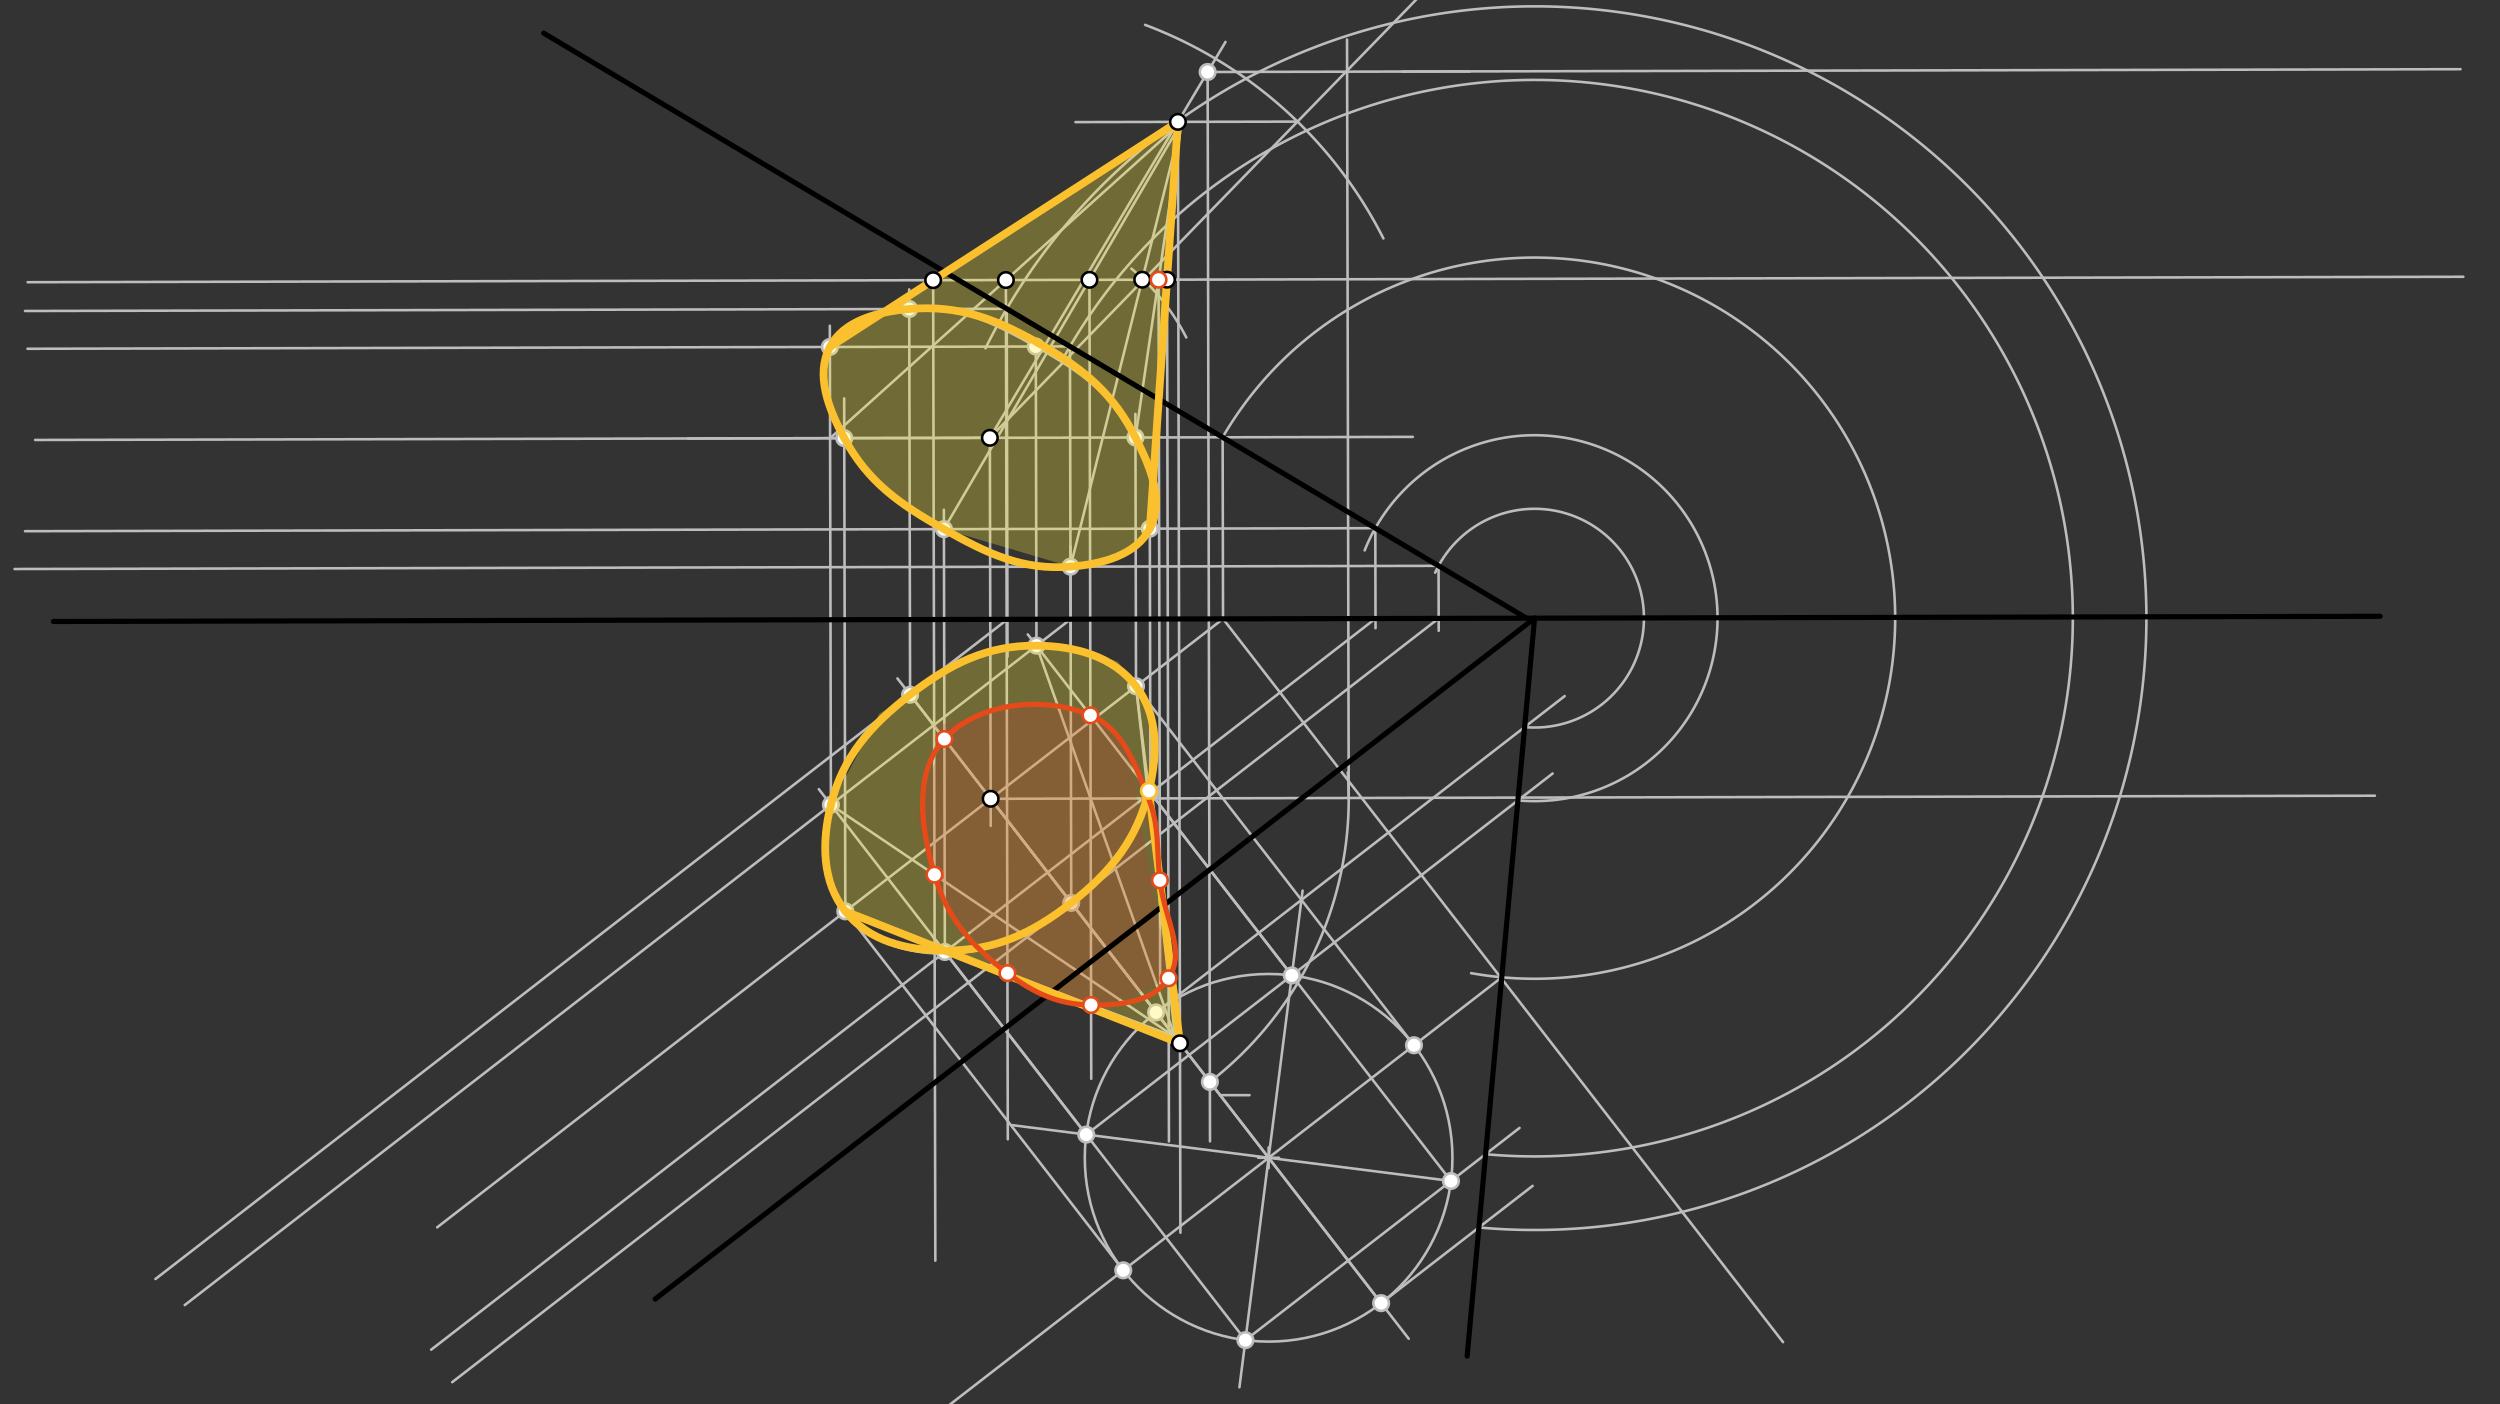 <svg xmlns="http://www.w3.org/2000/svg" class="svg--816" height="100%" preserveAspectRatio="xMidYMid meet" viewBox="0 0 963.78 541.417" width="100%"><rect x="0" y="0" width="963.78" height="541.417" fill="#333333" stroke="none"/><defs><marker id="marker-arrow" markerHeight="16" markerUnits="userSpaceOnUse" markerWidth="24" orient="auto-start-reverse" refX="24" refY="4" viewBox="0 0 24 8"><path d="M 0 0 L 24 4 L 0 8 z" stroke="inherit"></path></marker></defs><g class="aux-layer--949"><g class="element--733"><line stroke="#BDBDBD" stroke-dasharray="none" stroke-linecap="round" stroke-width="1" x1="381.6" x2="544.654" y1="168.787" y2="168.424"></line></g><g class="element--733"><line stroke="#BDBDBD" stroke-dasharray="none" stroke-linecap="round" stroke-width="1" x1="471.339" x2="471.495" y1="168.587" y2="238.582"></line></g><g class="element--733"><line stroke="#BDBDBD" stroke-dasharray="none" stroke-linecap="round" stroke-width="1" x1="471.495" x2="168.544" y1="238.582" y2="473.143"></line></g><g class="element--733"><line stroke="#BDBDBD" stroke-dasharray="none" stroke-linecap="round" stroke-width="1" x1="381.6" x2="13.558" y1="168.787" y2="169.608"></line></g><g class="element--733"><line stroke="#BDBDBD" stroke-dasharray="none" stroke-linecap="round" stroke-width="1" x1="381.6" x2="265.312" y1="168.787" y2="169.047"></line></g><g class="element--733"><line stroke="#BDBDBD" stroke-dasharray="none" stroke-linecap="round" stroke-width="1" x1="381.6" x2="381.934" y1="168.787" y2="318.387"></line></g><g class="element--733"><line stroke="#BDBDBD" stroke-dasharray="none" stroke-linecap="round" stroke-width="1" x1="471.495" x2="687.382" y1="238.582" y2="517.415"></line></g><g class="element--733"><path d="M 471.339 168.587 A 139.014 139.014 0 1 1 567.142 375.16" fill="none" stroke="#BDBDBD" stroke-dasharray="none" stroke-linecap="round" stroke-width="1"></path></g><g class="element--733"><line stroke="#BDBDBD" stroke-dasharray="none" stroke-linecap="round" stroke-width="1" x1="578.948" x2="365.431" y1="376.751" y2="542.068"></line></g><g class="element--733"><line stroke="#BDBDBD" stroke-dasharray="none" stroke-linecap="round" stroke-width="1" x1="381.91" x2="512.36" y1="307.943" y2="476.427"></line></g><g class="element--733"><g class="center--a87"><line x1="485.066" y1="446.342" x2="493.066" y2="446.342" stroke="#BDBDBD" stroke-width="1" stroke-linecap="round"></line><line x1="489.066" y1="442.342" x2="489.066" y2="450.342" stroke="#BDBDBD" stroke-width="1" stroke-linecap="round"></line><circle class="hit--87b" cx="489.066" cy="446.342" r="4" stroke="none" fill="transparent"></circle></g><circle cx="489.066" cy="446.342" fill="none" r="70.866" stroke="#BDBDBD" stroke-dasharray="none" stroke-width="1"></circle></g><g class="element--733"><line stroke="#BDBDBD" stroke-dasharray="none" stroke-linecap="round" stroke-width="1" x1="470.368" x2="481.699" y1="422.193" y2="422.193"></line></g><g class="element--733"><line stroke="#BDBDBD" stroke-dasharray="none" stroke-linecap="round" stroke-width="1" x1="512.36" x2="543.074" y1="476.427" y2="516.097"></line></g><g class="element--733"><line stroke="#BDBDBD" stroke-dasharray="none" stroke-linecap="round" stroke-width="1" x1="489.066" x2="502.17" y1="446.342" y2="343.351"></line></g><g class="element--733"><line stroke="#BDBDBD" stroke-dasharray="none" stroke-linecap="round" stroke-width="1" x1="489.066" x2="561.394" y1="446.342" y2="455.545"></line></g><g class="element--733"><line stroke="#BDBDBD" stroke-dasharray="none" stroke-linecap="round" stroke-width="1" x1="489.066" x2="390.239" y1="446.342" y2="433.768"></line></g><g class="element--733"><line stroke="#BDBDBD" stroke-dasharray="none" stroke-linecap="round" stroke-width="1" x1="489.066" x2="477.808" y1="446.342" y2="534.832"></line></g><g class="element--733"><line stroke="#BDBDBD" stroke-dasharray="none" stroke-linecap="round" stroke-width="1" x1="445.682" x2="603.196" y1="390.309" y2="268.353"></line></g><g class="element--733"><line stroke="#BDBDBD" stroke-dasharray="none" stroke-linecap="round" stroke-width="1" x1="418.767" x2="598.558" y1="437.398" y2="298.194"></line></g><g class="element--733"><line stroke="#BDBDBD" stroke-dasharray="none" stroke-linecap="round" stroke-width="1" x1="480.122" x2="585.791" y1="516.642" y2="434.827"></line></g><g class="element--733"><line stroke="#BDBDBD" stroke-dasharray="none" stroke-linecap="round" stroke-width="1" x1="532.451" x2="590.833" y1="502.376" y2="457.173"></line></g><g class="element--733"><path d="M 587.764 280.301 A 42.162 42.162 0 1 0 553.268 220.758" fill="none" stroke="#BDBDBD" stroke-dasharray="none" stroke-linecap="round" stroke-width="1"></path></g><g class="element--733"><path d="M 585.181 308.551 A 70.529 70.529 0 1 0 526.097 212.17" fill="none" stroke="#BDBDBD" stroke-dasharray="none" stroke-linecap="round" stroke-width="1"></path></g><g class="element--733"><path d="M 572.714 444.952 A 207.499 207.499 0 1 0 409.22 139.356" fill="none" stroke="#BDBDBD" stroke-dasharray="none" stroke-linecap="round" stroke-width="1"></path></g><g class="element--733"><path d="M 570.132 473.201 A 235.866 235.866 0 1 0 379.911 134.294" fill="none" stroke="#BDBDBD" stroke-dasharray="none" stroke-linecap="round" stroke-width="1"></path></g><g class="element--733"><line stroke="#BDBDBD" stroke-dasharray="none" stroke-linecap="round" stroke-width="1" x1="554.581" x2="5.629" y1="218.137" y2="219.361"></line></g><g class="element--733"><line stroke="#BDBDBD" stroke-dasharray="none" stroke-linecap="round" stroke-width="1" x1="530.195" x2="9.644" y1="203.621" y2="204.782"></line></g><g class="element--733"><line stroke="#BDBDBD" stroke-dasharray="none" stroke-linecap="round" stroke-width="1" x1="412.488" x2="10.603" y1="133.556" y2="134.453"></line></g><g class="element--733"><line stroke="#BDBDBD" stroke-dasharray="none" stroke-linecap="round" stroke-width="1" x1="388.112" x2="9.642" y1="119.046" y2="119.89"></line></g><g class="element--733"><line stroke="#BDBDBD" stroke-dasharray="none" stroke-linecap="round" stroke-width="1" x1="412.488" x2="412.746" y1="133.556" y2="249.189"></line></g><g class="element--733"><line stroke="#BDBDBD" stroke-dasharray="none" stroke-linecap="round" stroke-width="1" x1="388.112" x2="388.411" y1="119.046" y2="253.179"></line></g><g class="element--733"><line stroke="#BDBDBD" stroke-dasharray="none" stroke-linecap="round" stroke-width="1" x1="530.195" x2="530.281" y1="203.621" y2="242.173"></line></g><g class="element--733"><line stroke="#BDBDBD" stroke-dasharray="none" stroke-linecap="round" stroke-width="1" x1="554.581" x2="554.637" y1="218.137" y2="243.176"></line></g><g class="element--733"><line stroke="#BDBDBD" stroke-dasharray="none" stroke-linecap="round" stroke-width="1" x1="388.379" x2="59.929" y1="238.767" y2="493.071"></line></g><g class="element--733"><line stroke="#BDBDBD" stroke-dasharray="none" stroke-linecap="round" stroke-width="1" x1="412.722" x2="71.225" y1="238.713" y2="503.119"></line></g><g class="element--733"><line stroke="#BDBDBD" stroke-dasharray="none" stroke-linecap="round" stroke-width="1" x1="530.272" x2="166.22" y1="238.451" y2="520.32"></line></g><g class="element--733"><line stroke="#BDBDBD" stroke-dasharray="none" stroke-linecap="round" stroke-width="1" x1="554.626" x2="174.332" y1="238.397" y2="532.841"></line></g><g class="element--733"><line stroke="#BDBDBD" stroke-dasharray="none" stroke-linecap="round" stroke-width="1" x1="418.767" x2="359.841" y1="437.398" y2="361.292"></line></g><g class="element--733"><line stroke="#BDBDBD" stroke-dasharray="none" stroke-linecap="round" stroke-width="1" x1="498.011" x2="440.914" y1="376.043" y2="302.299"></line></g><g class="element--733"><line stroke="#BDBDBD" stroke-dasharray="none" stroke-linecap="round" stroke-width="1" x1="433.032" x2="325.876" y1="489.727" y2="351.328"></line></g><g class="element--733"><line stroke="#BDBDBD" stroke-dasharray="none" stroke-linecap="round" stroke-width="1" x1="545.1" x2="434.355" y1="402.958" y2="259.924"></line></g><g class="element--733"><line stroke="#BDBDBD" stroke-dasharray="none" stroke-linecap="round" stroke-width="1" x1="480.122" x2="315.665" y1="516.642" y2="304.235"></line></g><g class="element--733"><line stroke="#BDBDBD" stroke-dasharray="none" stroke-linecap="round" stroke-width="1" x1="559.366" x2="396.222" y1="455.287" y2="244.576"></line></g><g class="element--733"><line stroke="#BDBDBD" stroke-dasharray="none" stroke-linecap="round" stroke-width="1" x1="532.451" x2="345.98" y1="502.376" y2="261.537"></line></g><g class="element--733"><path d="M 350.849 267.825 C 335.455 279.743, 324.93 291.804, 320.324 310.253 C 316.672 324.883, 317.18 339.623, 325.876 351.328 C 334.112 362.412, 347.388 367.132, 361.6 367.588 C 381.5 368.225, 396.761 360.529, 412.977 348.069 C 428.4 336.218, 438.893 324.086, 443.498 305.636 C 447.15 291.005, 446.824 276.027, 437.944 264.559 C 429.065 253.091, 414.647 249.025, 399.568 248.898 C 380.554 248.737, 366.242 255.907, 350.849 267.825" fill="none" stroke="#BDBDBD" stroke-linecap="round" stroke-width="1"></path></g><g class="element--733"><line stroke="#BDBDBD" stroke-dasharray="none" stroke-linecap="round" stroke-width="1" x1="412.977" x2="412.671" y1="348.069" y2="210.639"></line></g><g class="element--733"><line stroke="#BDBDBD" stroke-dasharray="none" stroke-linecap="round" stroke-width="1" x1="364.254" x2="363.874" y1="366.991" y2="196.538"></line></g><g class="element--733"><line stroke="#BDBDBD" stroke-dasharray="none" stroke-linecap="round" stroke-width="1" x1="443.498" x2="443.251" y1="305.636" y2="194.591"></line></g><g class="element--733"><line stroke="#BDBDBD" stroke-dasharray="none" stroke-linecap="round" stroke-width="1" x1="325.876" x2="325.436" y1="351.328" y2="153.599"></line></g><g class="element--733"><line stroke="#BDBDBD" stroke-dasharray="none" stroke-linecap="round" stroke-width="1" x1="437.944" x2="437.71" y1="264.559" y2="159.572"></line></g><g class="element--733"><line stroke="#BDBDBD" stroke-dasharray="none" stroke-linecap="round" stroke-width="1" x1="320.324" x2="319.913" y1="310.253" y2="125.589"></line></g><g class="element--733"><line stroke="#BDBDBD" stroke-dasharray="none" stroke-linecap="round" stroke-width="1" x1="399.568" x2="399.311" y1="248.898" y2="133.586"></line></g><g class="element--733"><line stroke="#BDBDBD" stroke-dasharray="none" stroke-linecap="round" stroke-width="1" x1="350.849" x2="350.5" y1="267.825" y2="111.57"></line></g><g class="element--733"><path d="M 363.891 203.992 C 380.662 213.462, 394.173 219.922, 412.688 218.454 C 425.023 217.475, 437.925 213.984, 443.271 203.815 C 448.882 193.142, 443.932 180.189, 437.73 168.662 C 428.665 151.812, 416.454 143.265, 399.311 133.586 C 382.541 124.118, 369.031 117.663, 350.517 119.13 C 338.182 120.108, 325.278 123.594, 319.931 133.763 C 314.319 144.434, 319.269 157.387, 325.47 168.913 C 334.535 185.764, 346.747 194.312, 363.891 203.992" fill="none" stroke="#BDBDBD" stroke-linecap="round" stroke-width="1"></path></g><g class="element--733"><line stroke="#BDBDBD" stroke-dasharray="none" stroke-linecap="round" stroke-width="1" x1="381.6" x2="472.444" y1="168.787" y2="16.173"></line></g><g class="element--733"><line stroke="#BDBDBD" stroke-dasharray="none" stroke-linecap="round" stroke-width="1" x1="465.551" x2="466.47" y1="27.753" y2="439.996"></line></g><g class="element--733"><line stroke="#BDBDBD" stroke-dasharray="none" stroke-linecap="round" stroke-width="1" x1="381.91" x2="915.534" y1="307.943" y2="306.754"></line></g><g class="element--733"><path d="M 466.419 417.091 A 138.04 138.04 0 0 0 519.577 297.809" fill="none" stroke="#BDBDBD" stroke-dasharray="none" stroke-linecap="round" stroke-width="1"></path></g><g class="element--733"><line stroke="#BDBDBD" stroke-dasharray="none" stroke-linecap="round" stroke-width="1" x1="465.551" x2="948.556" y1="27.753" y2="26.676"></line></g><g class="element--733"><line stroke="#BDBDBD" stroke-dasharray="none" stroke-linecap="round" stroke-width="1" x1="519.95" x2="519.298" y1="307.636" y2="15.235"></line></g><g class="element--733"><line stroke="#BDBDBD" stroke-dasharray="none" stroke-linecap="round" stroke-width="1" x1="381.6" x2="546.6" y1="168.787" y2="-0.812"></line></g><g class="element--733"><path d="M 441.464 9.593 A 170.079 170.079 0 0 1 533.316 91.918" fill="none" stroke="#BDBDBD" stroke-dasharray="none" stroke-linecap="round" stroke-width="1"></path></g><g class="element--733"><line stroke="#BDBDBD" stroke-dasharray="none" stroke-linecap="round" stroke-width="1" x1="566.605" x2="540.605" y1="27.528" y2="27.586"></line></g><g class="element--733"><line stroke="#BDBDBD" stroke-dasharray="none" stroke-linecap="round" stroke-width="1" x1="500.199" x2="414.611" y1="46.882" y2="47.073"></line></g><g class="element--733"><line stroke="#BDBDBD" stroke-dasharray="none" stroke-linecap="round" stroke-width="1" x1="454.103" x2="455.058" y1="46.985" y2="475.215"></line></g><g class="element--733"><line stroke="#BDBDBD" stroke-dasharray="none" stroke-linecap="round" stroke-width="1" x1="319.931" x2="454.103" y1="133.763" y2="46.985"></line></g><g class="element--733"><line stroke="#BDBDBD" stroke-dasharray="none" stroke-linecap="round" stroke-width="1" x1="443.271" x2="454.103" y1="203.815" y2="46.985"></line></g><g class="element--733"><line stroke="#BDBDBD" stroke-dasharray="none" stroke-linecap="round" stroke-width="1" x1="325.876" x2="454.895" y1="351.328" y2="402.208"></line></g><g class="element--733"><line stroke="#BDBDBD" stroke-dasharray="none" stroke-linecap="round" stroke-width="1" x1="437.944" x2="454.895" y1="264.559" y2="402.208"></line></g><g class="element--733"><path d="M 457.314 130.07 A 85.039 85.039 0 0 0 436.169 103.566" fill="none" stroke="#BDBDBD" stroke-dasharray="none" stroke-linecap="round" stroke-width="1"></path></g><g class="element--733"><line stroke="#BDBDBD" stroke-dasharray="none" stroke-linecap="round" stroke-width="1" x1="440.9" x2="10.66" y1="107.835" y2="108.794"></line></g><g class="element--733"><line stroke="#BDBDBD" stroke-dasharray="none" stroke-linecap="round" stroke-width="1" x1="440.9" x2="949.635" y1="107.835" y2="106.7"></line></g><g class="element--733"><line stroke="#BDBDBD" stroke-dasharray="none" stroke-linecap="round" stroke-width="1" x1="412.688" x2="455.6" y1="218.454" y2="46.787"></line></g><g class="element--733"><line stroke="#BDBDBD" stroke-dasharray="none" stroke-linecap="round" stroke-width="1" x1="363.891" x2="455.552" y1="203.992" y2="46.981"></line></g><g class="element--733"><line stroke="#BDBDBD" stroke-dasharray="none" stroke-linecap="round" stroke-width="1" x1="320.009" x2="455.552" y1="168.925" y2="46.981"></line></g><g class="element--733"><line stroke="#BDBDBD" stroke-dasharray="none" stroke-linecap="round" stroke-width="1" x1="364.253" x2="454.895" y1="366.462" y2="402.208"></line></g><g class="element--733"><line stroke="#BDBDBD" stroke-dasharray="none" stroke-linecap="round" stroke-width="1" x1="364.707" x2="453.1" y1="366.641" y2="399.825"></line></g><g class="element--733"><line stroke="#BDBDBD" stroke-dasharray="none" stroke-linecap="round" stroke-width="1" x1="437.944" x2="453.03" y1="264.559" y2="399.799"></line></g><g class="element--733"><line stroke="#BDBDBD" stroke-dasharray="none" stroke-linecap="round" stroke-width="1" x1="399.568" x2="453.03" y1="248.898" y2="399.799"></line></g><g class="element--733"><line stroke="#BDBDBD" stroke-dasharray="none" stroke-linecap="round" stroke-width="1" x1="350.849" x2="453.03" y1="267.825" y2="399.799"></line></g><g class="element--733"><line stroke="#BDBDBD" stroke-dasharray="none" stroke-linecap="round" stroke-width="1" x1="320.324" x2="453.03" y1="310.253" y2="399.799"></line></g><g class="element--733"><line stroke="#BDBDBD" stroke-dasharray="none" stroke-linecap="round" stroke-width="1" x1="325.876" x2="453.03" y1="351.328" y2="399.799"></line></g><g class="element--733"><line stroke="#BDBDBD" stroke-dasharray="none" stroke-linecap="round" stroke-width="1" x1="359.74" x2="360.583" y1="108.016" y2="485.99"></line></g><g class="element--733"><line stroke="#BDBDBD" stroke-dasharray="none" stroke-linecap="round" stroke-width="1" x1="387.78" x2="388.519" y1="107.953" y2="439.207"></line></g><g class="element--733"><line stroke="#BDBDBD" stroke-dasharray="none" stroke-linecap="round" stroke-width="1" x1="419.999" x2="420.686" y1="107.881" y2="415.885"></line></g><g class="element--733"><line stroke="#BDBDBD" stroke-dasharray="none" stroke-linecap="round" stroke-width="1" x1="437.73" x2="455.552" y1="168.662" y2="46.981"></line></g><g class="element--733"><line stroke="#BDBDBD" stroke-dasharray="none" stroke-linecap="round" stroke-width="1" x1="446.641" x2="447.246" y1="107.822" y2="379.087"></line></g><g class="element--733"><line stroke="#BDBDBD" stroke-dasharray="none" stroke-linecap="round" stroke-width="1" x1="449.902" x2="450.642" y1="107.815" y2="440.031"></line></g><g class="element--733"><circle cx="498.011" cy="376.043" r="3" stroke="#BDBDBD" stroke-width="1" fill="#ffffff"></circle>}</g><g class="element--733"><circle cx="445.682" cy="390.309" r="3" stroke="#BDBDBD" stroke-width="1" fill="#ffffff"></circle>}</g><g class="element--733"><circle cx="418.767" cy="437.398" r="3" stroke="#BDBDBD" stroke-width="1" fill="#ffffff"></circle>}</g><g class="element--733"><circle cx="433.032" cy="489.727" r="3" stroke="#BDBDBD" stroke-width="1" fill="#ffffff"></circle>}</g><g class="element--733"><circle cx="480.122" cy="516.642" r="3" stroke="#BDBDBD" stroke-width="1" fill="#ffffff"></circle>}</g><g class="element--733"><circle cx="532.451" cy="502.376" r="3" stroke="#BDBDBD" stroke-width="1" fill="#ffffff"></circle>}</g><g class="element--733"><circle cx="559.366" cy="455.287" r="3" stroke="#BDBDBD" stroke-width="1" fill="#ffffff"></circle>}</g><g class="element--733"><circle cx="545.1" cy="402.958" r="3" stroke="#BDBDBD" stroke-width="1" fill="#ffffff"></circle>}</g><g class="element--733"><circle cx="412.977" cy="348.069" r="3" stroke="#BDBDBD" stroke-width="1" fill="#ffffff"></circle>}</g><g class="element--733"><circle cx="364.254" cy="366.991" r="3" stroke="#BDBDBD" stroke-width="1" fill="#ffffff"></circle>}</g><g class="element--733"><circle cx="443.498" cy="305.636" r="3" stroke="#BDBDBD" stroke-width="1" fill="#ffffff"></circle>}</g><g class="element--733"><circle cx="325.876" cy="351.328" r="3" stroke="#BDBDBD" stroke-width="1" fill="#ffffff"></circle>}</g><g class="element--733"><circle cx="437.944" cy="264.559" r="3" stroke="#BDBDBD" stroke-width="1" fill="#ffffff"></circle>}</g><g class="element--733"><circle cx="399.568" cy="248.898" r="3" stroke="#BDBDBD" stroke-width="1" fill="#ffffff"></circle>}</g><g class="element--733"><circle cx="350.849" cy="267.825" r="3" stroke="#BDBDBD" stroke-width="1" fill="#ffffff"></circle>}</g><g class="element--733"><circle cx="320.324" cy="310.253" r="3" stroke="#BDBDBD" stroke-width="1" fill="#ffffff"></circle>}</g><g class="element--733"><circle cx="412.688" cy="218.454" r="3" stroke="#BDBDBD" stroke-width="1" fill="#ffffff"></circle>}</g><g class="element--733"><circle cx="363.891" cy="203.992" r="3" stroke="#BDBDBD" stroke-width="1" fill="#ffffff"></circle>}</g><g class="element--733"><circle cx="443.271" cy="203.815" r="3" stroke="#BDBDBD" stroke-width="1" fill="#ffffff"></circle>}</g><g class="element--733"><circle cx="325.47" cy="168.913" r="3" stroke="#BDBDBD" stroke-width="1" fill="#ffffff"></circle>}</g><g class="element--733"><circle cx="437.73" cy="168.662" r="3" stroke="#BDBDBD" stroke-width="1" fill="#ffffff"></circle>}</g><g class="element--733"><circle cx="350.517" cy="119.13" r="3" stroke="#BDBDBD" stroke-width="1" fill="#ffffff"></circle>}</g><g class="element--733"><circle cx="319.931" cy="133.763" r="3" stroke="#BDBDBD" stroke-width="1" fill="#ffffff"></circle>}</g><g class="element--733"><circle cx="399.311" cy="133.586" r="3" stroke="#BDBDBD" stroke-width="1" fill="#ffffff"></circle>}</g><g class="element--733"><circle cx="465.551" cy="27.753" r="3" stroke="#BDBDBD" stroke-width="1" fill="#ffffff"></circle>}</g><g class="element--733"><circle cx="466.419" cy="417.091" r="3" stroke="#BDBDBD" stroke-width="1" fill="#ffffff"></circle>}</g></g><g class="main-layer--75a"><g class="element--733"><g fill="#FFEB3B" opacity="0.3"><path d="M 454.103 46.985 L 435.656 58.916 L 416.083 71.575 L 397.86 83.361 L 364.456 104.965 L 350.506 113.988 L 337.446 122.435 L 319.931 133.763 L 318.4 144.714 L 320.114 156.143 L 325.47 168.913 L 332.114 178.429 L 342.4 189.286 L 363.891 203.992 L 412.688 218.454 L 437.827 212.065 L 443.271 203.815 L 454.103 46.985 Z" stroke="none"></path></g></g><g class="element--733"><g fill="#FFEB3B" opacity="0.3"><path d="M 454.895 402.208 L 417.81 387.583 L 390.386 376.768 L 364.253 366.462 L 347.414 359.821 L 333.823 354.462 L 325.876 351.328 L 317.829 329.971 L 320.324 310.253 L 338.971 275.114 L 350.849 267.825 L 364.01 257.635 L 375.543 252.257 L 399.568 248.898 L 414.4 249.4 L 430.971 255.114 L 437.944 264.559 L 443.422 271.634 L 442.909 304.875 L 445.16 323.152 L 448.369 349.213 L 454.895 402.208 Z" stroke="none"></path></g></g><g class="element--733"><g fill="#D32F2F" opacity="0.2"><path d="M 420.373 275.769 L 390.8 270.833 L 380.133 275.5 L 360.123 279.804 L 364.071 284.903 L 357.467 301.5 L 353.467 314.833 L 360.251 337.194 L 367.467 352.167 L 374.8 360.167 L 388.376 375.153 L 420.622 387.445 L 434.8 384.833 L 450.502 377.141 L 434.8 287.5 L 442.768 307.808 L 444.534 323.636 L 434.8 287.5 L 442.768 307.808 L 447.157 339.373 L 450.478 366.34 L 442.768 307.808 L 444.534 323.636 L 447.157 339.373 L 450.478 366.34 L 450.478 366.34 L 450.502 377.141 L 447.157 339.373 L 434.8 287.5 L 420.373 275.769 Z" stroke="none"></path></g></g><g class="element--733"><line stroke="#000000" stroke-dasharray="none" stroke-linecap="round" stroke-width="2" x1="20.6" x2="917.6" y1="239.588" y2="237.588"></line></g><g class="element--733"><line stroke="#000000" stroke-dasharray="none" stroke-linecap="round" stroke-width="2" x1="209.6" x2="588.406" y1="12.787" y2="238.272"></line></g><g class="element--733"><line stroke="#000000" stroke-dasharray="none" stroke-linecap="round" stroke-width="2" x1="591.601" x2="252.6" y1="238.314" y2="500.787"></line></g><g class="element--733"><line stroke="#000000" stroke-dasharray="none" stroke-linecap="round" stroke-width="2" x1="591.601" x2="565.6" y1="238.314" y2="522.787"></line></g><g class="element--733"><path d="M 319.931 133.763 C 314.319 144.434, 319.269 157.387, 325.47 168.913 C 334.535 185.764, 346.747 194.312, 363.891 203.992 C 380.662 213.462, 394.173 219.922, 412.688 218.454 C 425.023 217.475, 437.925 213.984, 443.271 203.815 C 448.882 193.142, 443.71 180.39, 437.73 168.662 C 429.383 152.291, 418.676 142.968, 402.558 133.579 C 385.034 123.371, 370.196 117.4, 350.517 119.13 C 338.163 120.217, 325.278 123.594, 319.931 133.763" fill="none" stroke="#FBC02D" stroke-linecap="round" stroke-width="3"></path></g><g class="element--733"><line stroke="#FBC02D" stroke-dasharray="none" stroke-linecap="round" stroke-width="3" x1="443.271" x2="454.103" y1="203.815" y2="46.985"></line></g><g class="element--733"><line stroke="#FBC02D" stroke-dasharray="none" stroke-linecap="round" stroke-width="3" x1="319.931" x2="454.103" y1="133.763" y2="46.985"></line></g><g class="element--733"><path d="M 442.909 304.875 C 446.46 290.471, 446.565 275.831, 437.944 264.559 C 429.147 253.057, 414.647 249.025, 399.568 248.898 C 380.554 248.737, 366.242 255.907, 350.849 267.825 C 335.455 279.743, 324.93 291.804, 320.324 310.253 C 316.672 324.883, 316.944 339.931, 325.876 351.328 C 334.767 362.671, 349.203 366.352, 364.253 366.462 C 383.253 366.602, 397.741 359.965, 412.977 348.069 C 428.352 336.065, 438.315 323.51, 442.909 304.875" fill="none" stroke="#FBC02D" stroke-linecap="round" stroke-width="3"></path></g><g class="element--733"><line stroke="#FBC02D" stroke-dasharray="none" stroke-linecap="round" stroke-width="3" x1="325.876" x2="454.895" y1="351.328" y2="402.208"></line></g><g class="element--733"><line stroke="#FBC02D" stroke-dasharray="none" stroke-linecap="round" stroke-width="3" x1="443.27" x2="454.895" y1="307.807" y2="402.208"></line></g><g class="element--733"><path d="M 420.373 275.769 C 402.172 268.075, 377.021 270.762, 364.071 284.903 C 352.168 297.901, 354.903 318.761, 360.251 337.194 C 365.07 353.803, 374.34 364.512, 388.376 375.153 C 398.629 382.926, 407.967 387.242, 420.622 387.445 C 432.213 387.631, 444.714 386.069, 450.502 377.141 C 457.446 366.431, 448.861 354.353, 447.157 339.373 C 445.725 326.782, 447.164 319.005, 442.768 307.808 C 437.376 294.073, 432.847 281.042, 420.373 275.769" fill="none" stroke="#E64A19" stroke-linecap="round" stroke-width="2"></path></g><g class="element--733"><circle cx="381.6" cy="168.787" r="3" stroke="#000000" stroke-width="1" fill="#ffffff"></circle>}</g><g class="element--733"><circle cx="381.91" cy="307.943" r="3" stroke="#000000" stroke-width="1" fill="#ffffff"></circle>}</g><g class="element--733"><circle cx="454.103" cy="46.985" r="3" stroke="#000000" stroke-width="1" fill="#ffffff"></circle>}</g><g class="element--733"><circle cx="454.895" cy="402.208" r="3" stroke="#000000" stroke-width="1" fill="#ffffff"></circle>}</g><g class="element--733"><circle cx="442.909" cy="304.875" r="3" stroke="#FBC02D" stroke-width="1" fill="#ffffff"></circle>}</g><g class="element--733"><circle cx="359.74" cy="108.016" r="3" stroke="#000000" stroke-width="1" fill="#ffffff"></circle>}</g><g class="element--733"><circle cx="387.78" cy="107.953" r="3" stroke="#000000" stroke-width="1" fill="#ffffff"></circle>}</g><g class="element--733"><circle cx="449.902" cy="107.815" r="3" stroke="#000000" stroke-width="1" fill="#ffffff"></circle>}</g><g class="element--733"><circle cx="440.34" cy="107.836" r="3" stroke="#000000" stroke-width="1" fill="#ffffff"></circle>}</g><g class="element--733"><circle cx="419.999" cy="107.881" r="3" stroke="#000000" stroke-width="1" fill="#ffffff"></circle>}</g><g class="element--733"><circle cx="360.251" cy="337.194" r="3" stroke="#E64A19" stroke-width="1" fill="#ffffff"></circle>}</g><g class="element--733"><circle cx="364.071" cy="284.903" r="3" stroke="#E64A19" stroke-width="1" fill="#ffffff"></circle>}</g><g class="element--733"><circle cx="388.376" cy="375.153" r="3" stroke="#E64A19" stroke-width="1" fill="#ffffff"></circle>}</g><g class="element--733"><circle cx="420.622" cy="387.445" r="3" stroke="#E64A19" stroke-width="1" fill="#ffffff"></circle>}</g><g class="element--733"><circle cx="420.373" cy="275.769" r="3" stroke="#E64A19" stroke-width="1" fill="#ffffff"></circle>}</g><g class="element--733"><circle cx="446.641" cy="107.822" r="3" stroke="#E64A19" stroke-width="1" fill="#ffffff"></circle>}</g><g class="element--733"><circle cx="447.157" cy="339.373" r="3" stroke="#E64A19" stroke-width="1" fill="#ffffff"></circle>}</g><g class="element--733"><circle cx="450.502" cy="377.141" r="3" stroke="#E64A19" stroke-width="1" fill="#ffffff"></circle>}</g></g><g class="snaps-layer--ac6"></g><g class="temp-layer--52d"></g></svg>